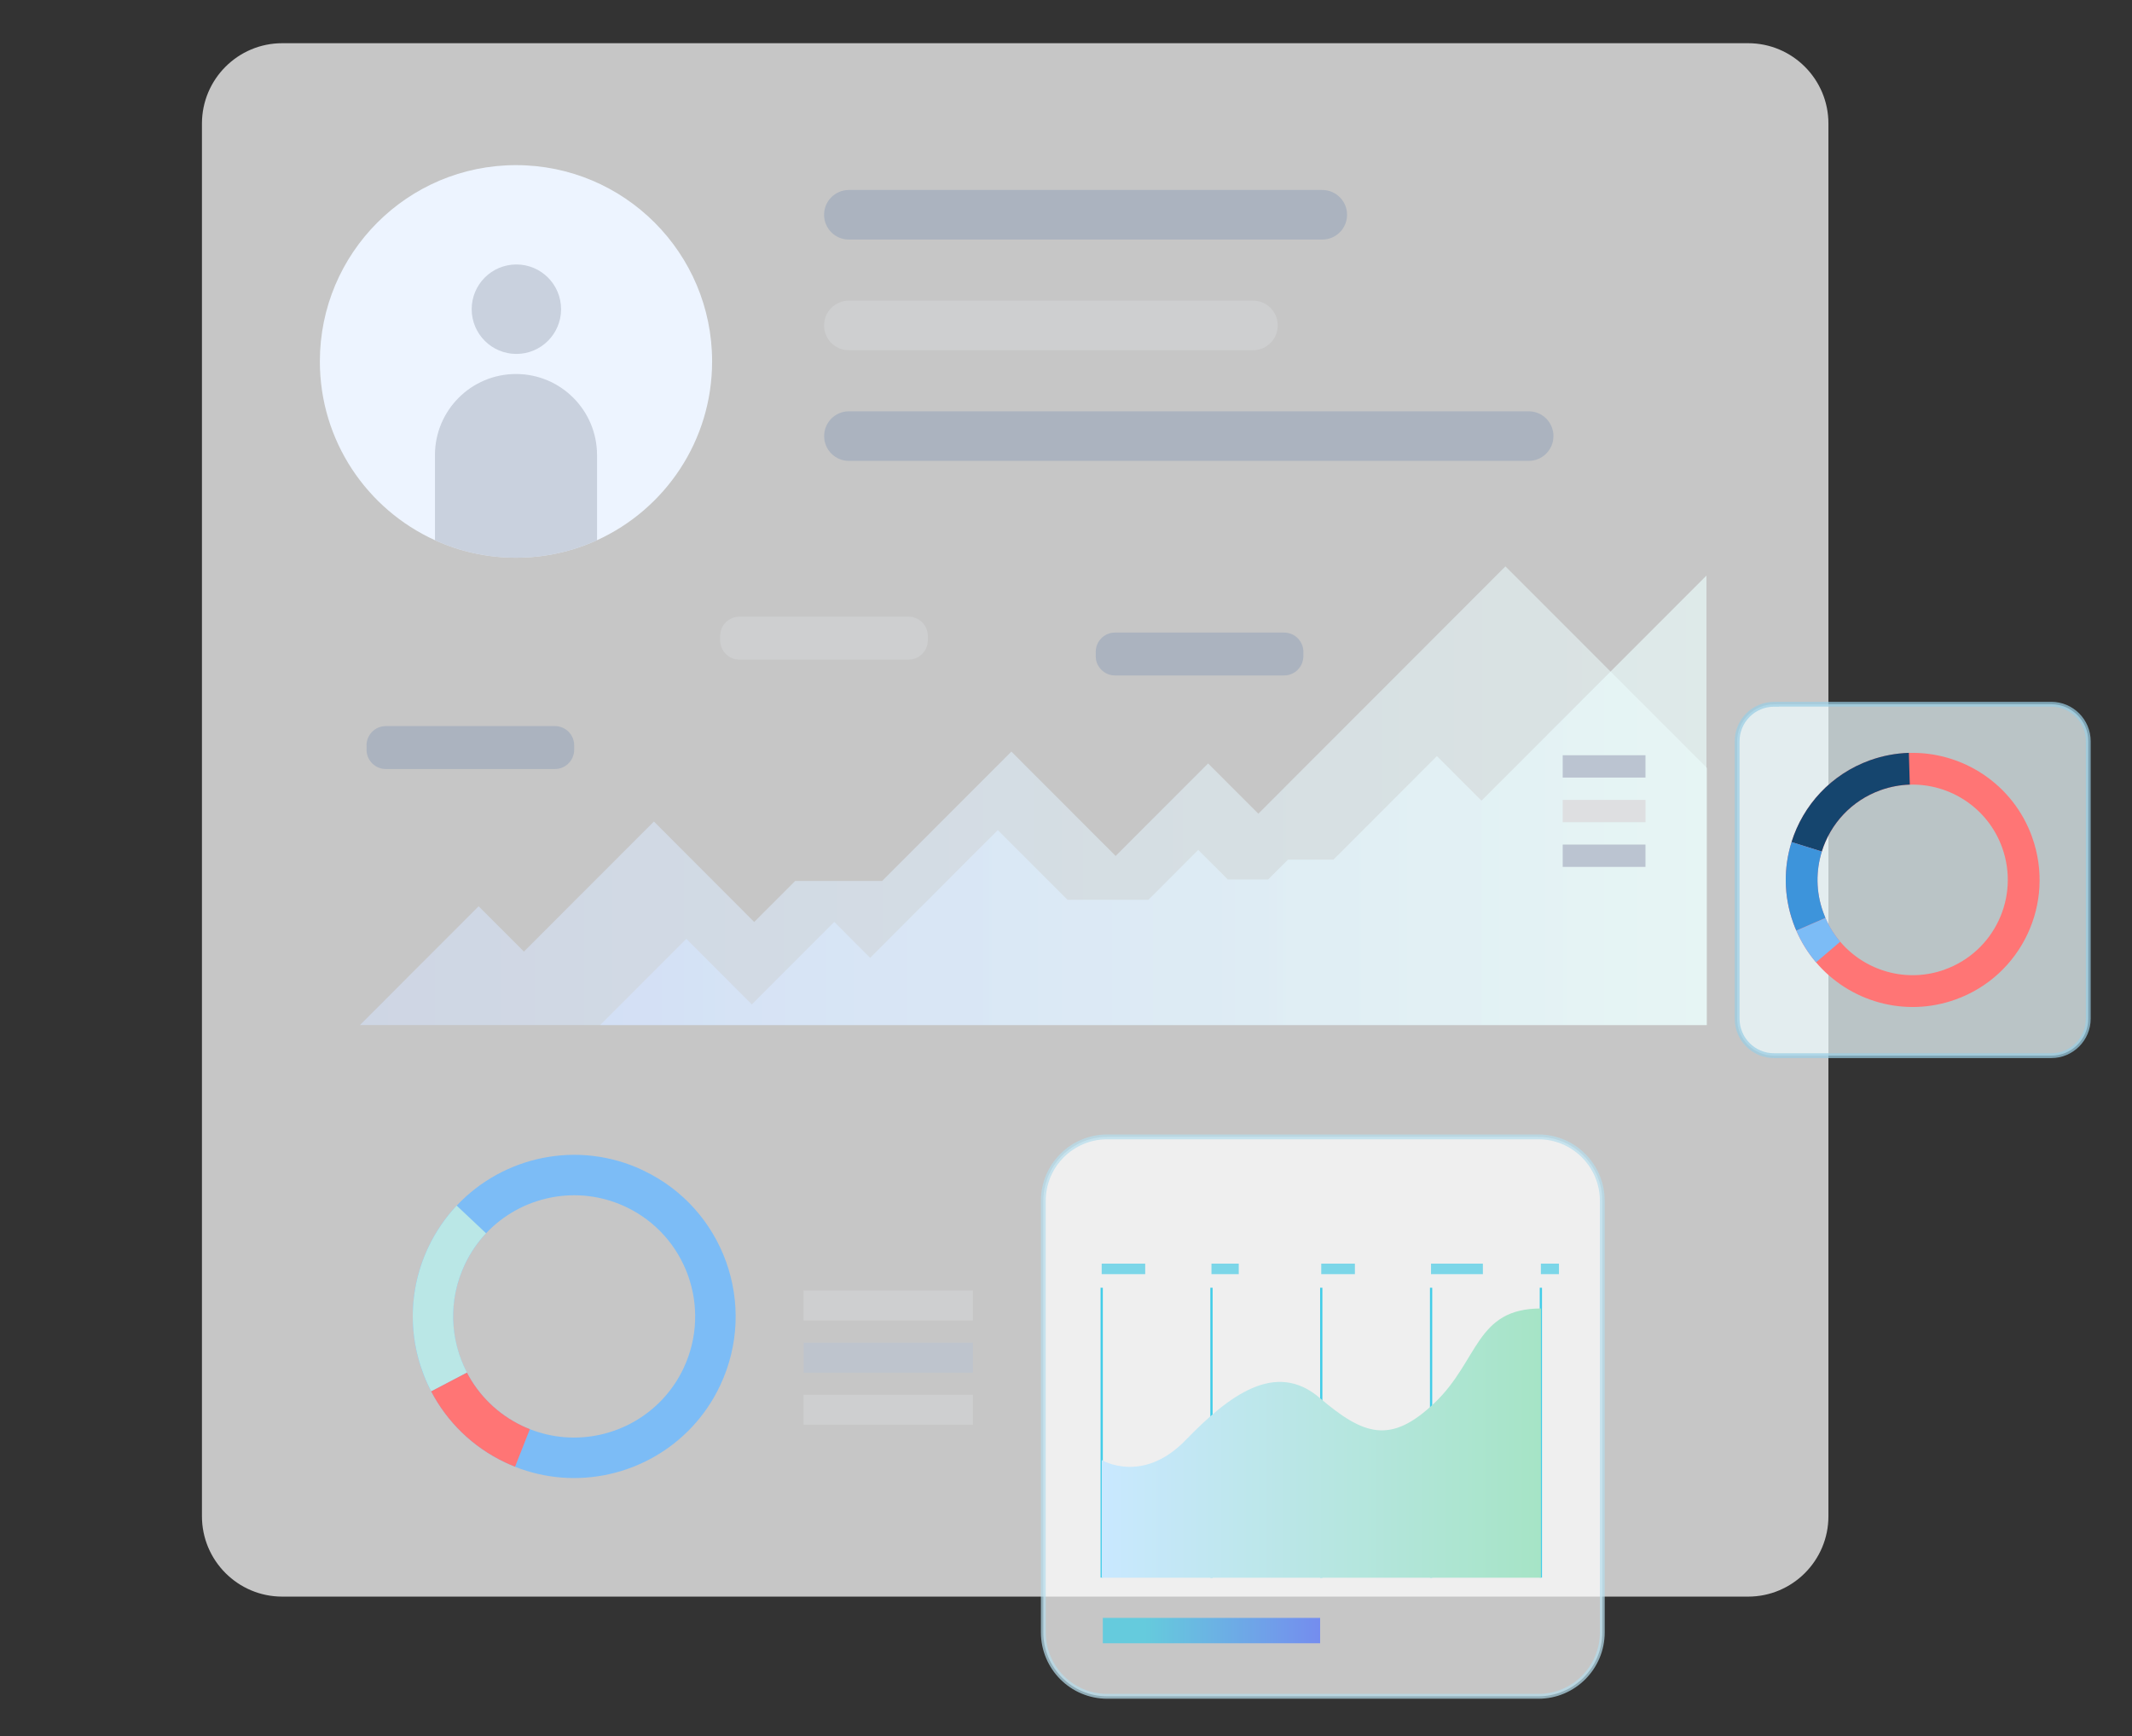 <svg width="442" height="360" viewBox="0 0 442 360" fill="none" xmlns="http://www.w3.org/2000/svg">
<rect x="0" y="0" width="442" height="360" fill="#333333" stroke="none"/>
<path opacity="0.72" d="M58.503 8.959H362.413C371.596 8.959 379.063 16.42 379.063 25.626V314.395C379.063 323.588 371.609 331.063 362.413 331.063H58.517C49.334 331.063 41.867 323.602 41.867 314.395V25.626C41.867 16.434 49.32 8.959 58.517 8.959H58.503Z" fill="white"/>
<path d="M147.632 74.94C147.632 91.415 137.844 105.609 123.774 112.012C118.654 114.348 112.958 115.64 106.973 115.64C100.988 115.64 95.292 114.348 90.171 112.012C76.102 105.609 66.314 91.429 66.314 74.94C66.314 52.461 84.516 34.241 106.973 34.241C129.43 34.241 147.632 52.461 147.632 74.94Z" fill="#EDF4FF"/>
<path opacity="0.72" d="M116.32 64.113C116.32 69.238 112.175 73.388 107.055 73.388C101.935 73.388 97.789 69.238 97.789 64.113C97.789 58.988 101.935 54.838 107.055 54.838C112.175 54.838 116.32 58.988 116.32 64.113Z" fill="#BBC4D1"/>
<path opacity="0.72" d="M123.776 94.369V112.012C118.656 114.348 112.959 115.64 106.974 115.64C100.989 115.64 95.293 114.348 90.173 112.012V94.369C90.173 85.081 97.695 77.551 106.974 77.551C116.253 77.551 123.776 85.081 123.776 94.369Z" fill="#BBC4D1"/>
<path opacity="0.7" d="M274.137 49.672H175.978C173.136 49.672 170.844 47.363 170.844 44.533C170.844 41.688 173.15 39.394 175.978 39.394H274.137C276.979 39.394 279.271 41.702 279.271 44.533C279.271 47.377 276.965 49.672 274.137 49.672Z" fill="#A0ACBD"/>
<path opacity="0.7" d="M259.766 72.618H175.978C173.136 72.618 170.844 70.31 170.844 67.48C170.844 64.635 173.15 62.341 175.978 62.341H259.766C262.607 62.341 264.899 64.649 264.899 67.48C264.899 70.324 262.607 72.618 259.766 72.618Z" fill="#D2D3D5"/>
<path opacity="0.7" d="M316.923 95.565H175.991C173.15 95.565 170.857 93.257 170.857 90.426C170.857 87.582 173.163 85.287 175.991 85.287H316.923C319.765 85.287 322.057 87.582 322.057 90.426C322.057 93.27 319.751 95.565 316.923 95.565Z" fill="#A0ACBD"/>
<g opacity="0.52">
<path d="M74.618 212.551L99.23 187.914L108.619 197.313L135.564 170.34L156.36 191.171L164.857 182.666H182.88L209.675 155.844L231.294 177.485L250.457 158.304L260.875 168.719L312.103 117.44L353.887 159.252V212.551H74.618Z" fill="url(#paint0_linear_27_7148)"/>
</g>
<g opacity="0.64">
<path d="M124.42 212.551L142.292 194.675L155.868 208.264L172.957 191.157L180.397 198.618L206.862 172.127L221.303 186.568H238.091L248.413 176.235L254.535 182.364H262.909L267.013 178.255H276.443L297.898 156.779L307.136 166.026L353.779 119.35V212.551H124.42Z" fill="url(#paint1_linear_27_7148)"/>
</g>
<path opacity="0.7" d="M79.985 150.554H115.043C117.239 150.554 119.037 152.341 119.037 154.553V155.46C119.037 157.658 117.253 159.458 115.043 159.458H79.985C77.788 159.458 75.99 157.672 75.99 155.46V154.553C75.99 152.354 77.775 150.554 79.985 150.554Z" fill="#A0ACBD"/>
<path opacity="0.7" d="M153.299 127.869H188.357C190.554 127.869 192.352 129.655 192.352 131.867V132.774C192.352 134.973 190.567 136.773 188.357 136.773H153.299C151.089 136.773 149.305 134.986 149.305 132.774V131.867C149.305 129.669 151.089 127.869 153.299 127.869Z" fill="#D2D3D5"/>
<path opacity="0.7" d="M266.216 131.166H231.158C228.952 131.166 227.163 132.957 227.163 135.165V136.058C227.163 138.266 228.952 140.056 231.158 140.056H266.216C268.422 140.056 270.21 138.266 270.21 136.058V135.165C270.21 132.957 268.422 131.166 266.216 131.166Z" fill="#A0ACBD"/>
<path d="M133.354 242.684C119.902 236.308 104.35 239.702 94.672 249.994C92.325 252.481 90.335 255.38 88.797 258.637C84.13 268.516 84.707 279.522 89.401 288.522C92.654 294.747 97.884 300.009 104.734 303.252C105.42 303.568 106.107 303.87 106.793 304.145C109.923 305.382 113.135 306.11 116.347 306.371C129.813 307.456 143.169 300.256 149.291 287.299C157.197 270.577 150.06 250.598 133.354 242.698V242.684ZM141.714 283.699C137.129 293.414 127.109 298.814 117.006 298.003C114.604 297.811 112.188 297.261 109.84 296.34C109.319 296.134 108.811 295.914 108.289 295.667C103.169 293.235 99.243 289.292 96.8 284.62C93.272 277.873 92.847 269.629 96.347 262.223C97.5 259.777 98.996 257.606 100.753 255.737C108.001 248.029 119.669 245.487 129.758 250.255C142.277 256.191 147.63 271.154 141.714 283.699Z" fill="#7CBCF6"/>
<path d="M96.814 284.62L89.401 288.508C84.707 279.522 84.13 268.502 88.797 258.623C90.335 255.366 92.339 252.467 94.672 249.98L100.767 255.724C99.01 257.592 97.514 259.763 96.361 262.209C92.86 269.615 93.3 277.873 96.814 284.606V284.62Z" fill="#BAE7E6"/>
<path d="M109.854 296.327L106.779 304.131C106.093 303.856 105.406 303.554 104.72 303.238C97.884 299.995 92.64 294.733 89.387 288.508L96.8 284.62C99.243 289.292 103.169 293.235 108.289 295.667C108.797 295.914 109.318 296.134 109.84 296.34L109.854 296.327Z" fill="#FF7575"/>
<path d="M341.135 156.6H323.977V161.231H341.135V156.6Z" fill="#BBC4D1"/>
<path d="M341.135 165.861H323.977V170.492H341.135V165.861Z" fill="#DEDFE1"/>
<path d="M341.135 175.122H323.977V179.753H341.135V175.122Z" fill="#BBC4D1"/>
<path opacity="0.72" d="M368.293 146.039V146.025H425.267C429.493 146.025 432.935 149.456 432.935 153.701V211.218C432.935 215.45 429.506 218.894 425.267 218.894H367.793C363.568 218.894 360.14 215.463 360.14 211.232V153.701C360.14 149.47 363.568 146.039 367.793 146.039H368.293Z" fill="#EEFDFF" stroke="#9ACEE4"/>
<path d="M421.3 173.583C417.36 162.563 406.832 155.789 395.74 156.119C393.05 156.202 390.332 156.696 387.669 157.658C379.584 160.557 373.791 167.002 371.417 174.614C369.77 179.89 369.756 185.73 371.76 191.336C371.966 191.886 372.172 192.435 372.405 192.971C373.462 195.403 374.848 197.602 376.482 199.525C383.373 207.632 394.793 211.053 405.39 207.261C419.076 202.369 426.2 187.296 421.3 173.597V173.583ZM403.167 201.05C395.219 203.895 386.653 201.325 381.492 195.252C380.27 193.809 379.227 192.16 378.431 190.333C378.253 189.934 378.088 189.522 377.951 189.096C376.441 184.892 376.454 180.522 377.69 176.565C379.474 170.863 383.812 166.026 389.879 163.855C391.883 163.14 393.915 162.77 395.933 162.701C404.251 162.453 412.144 167.524 415.095 175.795C418.76 186.06 413.42 197.368 403.167 201.037V201.05Z" fill="#FF7575"/>
<path d="M377.704 176.565L371.417 174.6C373.792 166.988 379.599 160.544 387.67 157.644C390.333 156.696 393.051 156.188 395.741 156.105L395.933 162.687C393.915 162.756 391.884 163.127 389.88 163.841C383.826 166.012 379.475 170.835 377.69 176.551L377.704 176.565Z" fill="#15456E"/>
<path d="M378.445 190.333L372.405 192.957C372.172 192.421 371.952 191.872 371.76 191.322C369.756 185.716 369.77 179.876 371.417 174.6L377.704 176.565C376.468 180.522 376.454 184.892 377.964 189.096C378.115 189.509 378.28 189.921 378.445 190.333Z" fill="#3D94DB"/>
<path d="M376.481 199.525C374.834 197.588 373.461 195.403 372.404 192.971L378.444 190.347C379.24 192.16 380.269 193.809 381.505 195.266L376.495 199.539L376.481 199.525Z" fill="#7CBCF6"/>
<path opacity="0.72" d="M229.539 235.737H318.941C326.242 235.737 332.182 241.668 332.182 248.991V338.482C332.182 345.792 326.255 351.737 318.941 351.737H229.539C222.238 351.737 216.299 345.805 216.299 338.482V248.991C216.299 241.681 222.225 235.737 229.539 235.737Z" fill="white" stroke="#B6DCEC"/>
<path d="M228.633 267.018H228.166V327.119H228.633V267.018Z" fill="#42CDE8"/>
<path d="M251.392 267.018H250.925V327.119H251.392V267.018Z" fill="#42CDE8"/>
<path d="M274.151 267.018H273.684V327.119H274.151V267.018Z" fill="#42CDE8"/>
<path d="M296.923 267.018H296.457V327.119H296.923V267.018Z" fill="#42CDE8"/>
<path d="M319.682 267.018H319.216V327.119H319.682V267.018Z" fill="#42CDE8"/>
<path d="M228.4 302.743C228.4 302.743 236.841 307.869 245.805 298.608C254.769 289.347 264.432 282.037 273.574 289.841C282.716 297.646 288.344 299.583 297.486 290.817C306.628 282.05 305.928 271.319 319.463 271.319V327.133H228.413V302.757L228.4 302.743Z" fill="url(#paint2_linear_27_7148)"/>
<path d="M237.418 262.017H228.4V264.201H237.418V262.017Z" fill="#7BD6E8"/>
<path d="M256.814 262.017H251.159V264.201H256.814V262.017Z" fill="#7BD6E8"/>
<path d="M280.891 262.017H273.918V264.201H280.891V262.017Z" fill="#7BD6E8"/>
<path d="M307.425 262.017H296.677V264.201H307.425V262.017Z" fill="#7BD6E8"/>
<path d="M323.196 262.017H319.449V264.201H323.196V262.017Z" fill="#7BD6E8"/>
<path opacity="0.72" d="M273.684 335.473H228.633V340.736H273.684V335.473Z" fill="url(#paint3_linear_27_7148)"/>
<path opacity="0.7" d="M201.699 289.195H166.6V295.42H201.699V289.195Z" fill="#D2D3D5"/>
<path opacity="0.7" d="M201.699 278.396H166.6V284.62H201.699V278.396Z" fill="#BBC4D1"/>
<path opacity="0.7" d="M201.699 267.582H166.6V273.806H201.699V267.582Z" fill="#D2D3D5"/>
<defs>
<linearGradient id="paint0_linear_27_7148" x1="74.618" y1="164.995" x2="353.887" y2="164.995" gradientUnits="userSpaceOnUse">
<stop stop-color="#D5E4FF"/>
<stop offset="1" stop-color="#EDFFFE"/>
</linearGradient>
<linearGradient id="paint1_linear_27_7148" x1="124.42" y1="165.957" x2="353.779" y2="165.957" gradientUnits="userSpaceOnUse">
<stop stop-color="#D5E4FF"/>
<stop offset="1" stop-color="#EDFFFE"/>
</linearGradient>
<linearGradient id="paint2_linear_27_7148" x1="228.4" y1="299.212" x2="319.449" y2="299.212" gradientUnits="userSpaceOnUse">
<stop stop-color="#C9E8FF"/>
<stop offset="1" stop-color="#A6E4C6"/>
</linearGradient>
<linearGradient id="paint3_linear_27_7148" x1="228.633" y1="338.111" x2="273.684" y2="338.111" gradientUnits="userSpaceOnUse">
<stop stop-color="#40CDE6"/>
<stop offset="0.2" stop-color="#40CDE6"/>
<stop offset="1" stop-color="#5577FF"/>
</linearGradient>
</defs>
</svg>
